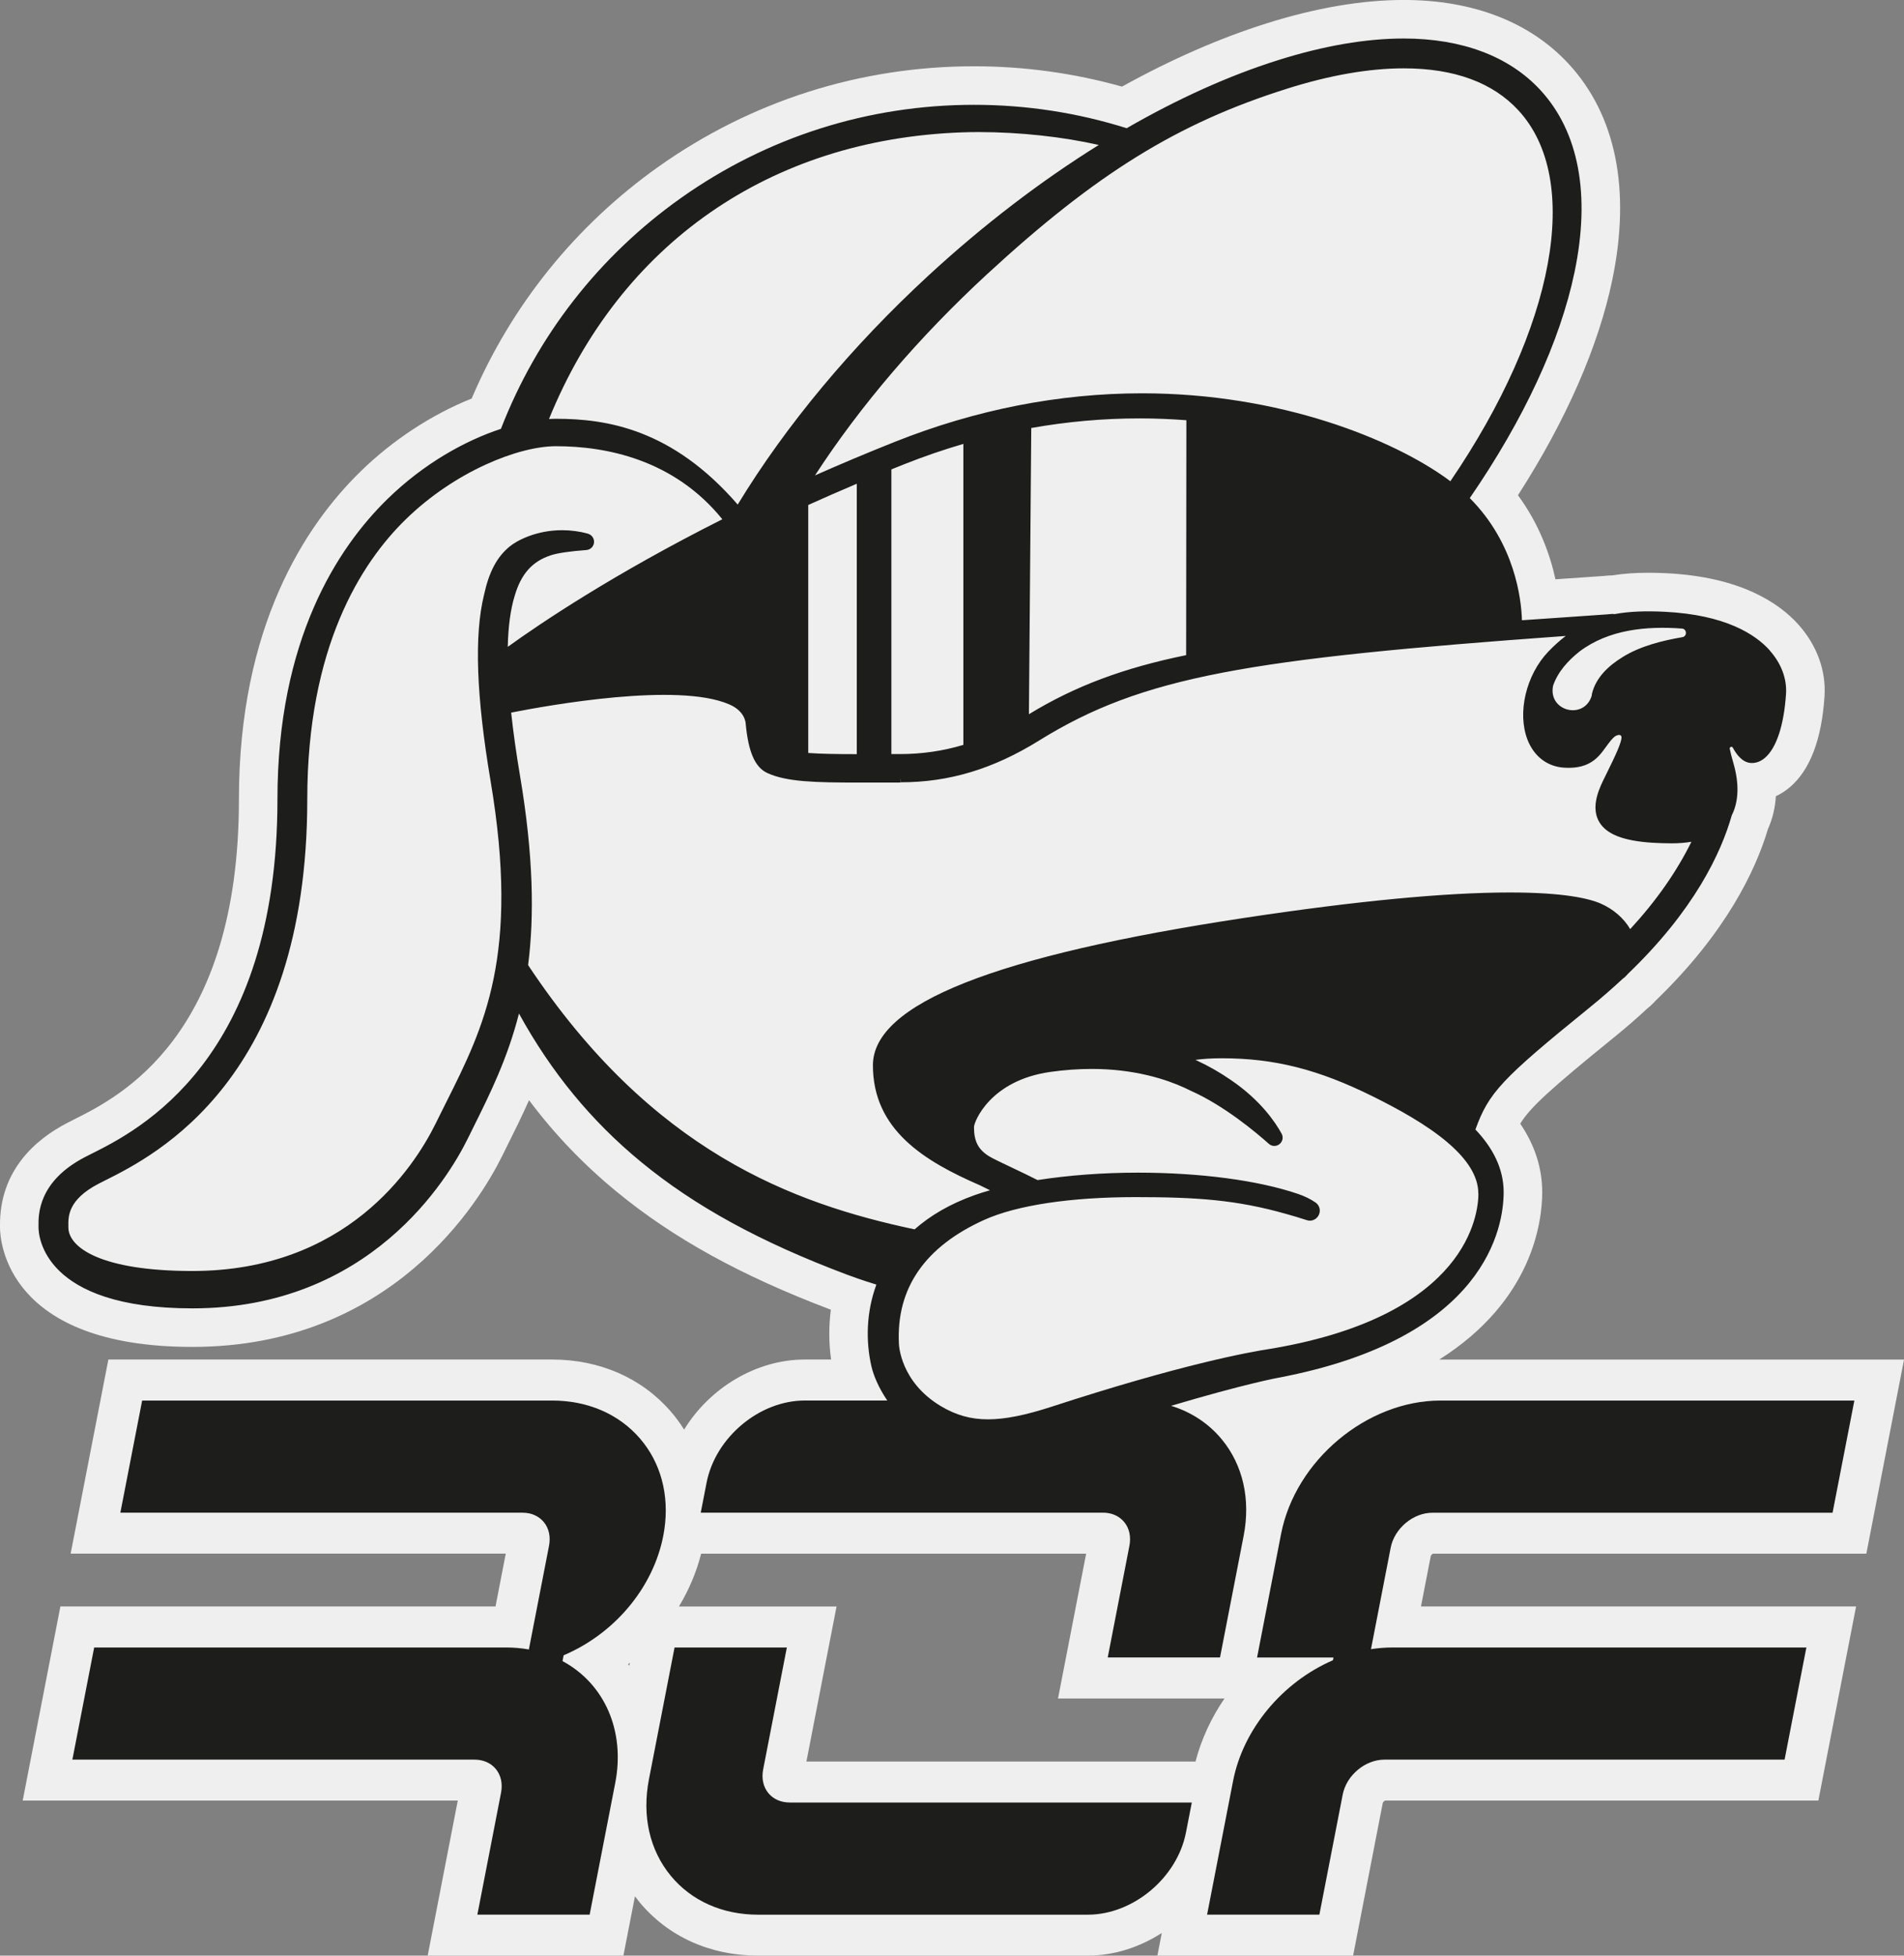<?xml version="1.0" encoding="UTF-8"?>
<svg id="Layer_2" data-name="Layer 2" xmlns="http://www.w3.org/2000/svg" viewBox="0 0 553.59 568.32">
  <rect x="0" y="0" width="553.59" height="568.32" fill="#808080" stroke="none"/>
  <defs>
    <style>
      .cls-1 {
        fill: #efefef;
      }

      .cls-2 {
        fill: #1d1d1b;
      }
    </style>
  </defs>
  <g id="artwork">
    <g>
      <path class="cls-1" d="M416.66,451.51h125.98l10.96-56.41h-134.79c-.12,0-.23,0-.35,0,27.16-17.13,29.94-40.09,29.94-48.64,0-7-2.15-13.67-6.39-19.91,2.87-4.71,8.73-10.06,27.35-25.15,3.3-2.67,6.53-5.47,9.58-8.31.26-.2.54-.43.84-.7.57-.51,1.09-1.04,1.63-1.63,20.46-19.72,29.04-37.84,32.63-49.85,1.32-2.93,2.09-6.13,2.3-9.53,1.44-.66,2.8-1.54,4.07-2.62,5.85-4.97,9.24-13.85,10.07-26.4.49-7.41-2.19-14.8-7.54-20.8-5.58-6.25-16.78-13.92-38.47-14.98-1.88-.09-3.59-.13-5.22-.13-3.83,0-7.26.24-10.48.76-.84,0-1.55.08-2.07.13l-.19.02c-2.28.16-8.52.59-14.26.99-1.55-7.12-4.67-15.94-10.9-24.43,13.96-21.71,23.4-43.21,27.43-62.61,5.44-26.14,1.07-47.83-12.66-62.71-11.22-12.17-27.81-18.61-47.98-18.61-12.13,0-25.56,2.29-39.93,6.82-13.6,4.28-27.7,10.45-41.99,18.36-13.96-3.92-28.4-5.91-43.02-5.91-33.04,0-64.72,10.06-91.61,29.09-24.18,17.11-42.92,40.36-54.45,67.46-11.63,4.66-22.94,12.06-32.28,21.17-16.15,15.75-35.39,45.06-35.39,95.28,0,69.02-34.71,86.42-47.79,92.98l-.13.07c-.77.39-1.46.74-2.1,1.07C10.46,331.06-.21,340.07,0,356.37v.39c.03,3.91,1.95,34.66,55.94,34.66,58.1,0,83.61-42.45,90.04-55.44l1.47-2.96c2.07-4.16,4.26-8.55,6.37-13.29,7.41,9.88,15.82,18.65,25.4,26.53,16.51,13.59,36.34,24.52,62.35,34.35-.62,4.78-.6,9.67.07,14.48h-7.66c-14.18,0-27.67,8.29-35.07,20.36-1.15-1.84-2.44-3.6-3.89-5.27-8.43-9.73-20.67-15.09-34.47-15.09H31.51l-10.97,56.41h126.51l-2.98,15.35H17.56l-10.96,56.41h126.5l-5.66,29.14-3.09,15.91h56.91l3.35-17.23c.4.54.81,1.08,1.24,1.6,8.31,10.08,20.58,15.63,34.56,15.63h95.88c7.66,0,15.09-2.45,21.5-6.57l-1.28,6.57h56.91l8.63-44.42c.08-.2.42-.52.66-.63h125.98l7.87-40.49,3.1-15.92h-126.51l2.86-14.72c.08-.2.42-.52.66-.63ZM183.14,483.19l-.18.9c-.12-.16-.22-.32-.34-.47.18-.14.34-.29.52-.43ZM234.47,511.91l5.66-29.13,3.1-15.92h-45.83c2.9-4.81,5.1-9.99,6.46-15.35h111.94l-8.18,42.08h48.41c-3.85,5.61-6.73,11.81-8.43,18.32h-113.13Z"/>
      <path class="cls-2" d="M163.55,482.73l.33-1.69c15.56-6.61,27.03-20.93,29.3-36.7,1.44-10.01-1.1-19.37-7.15-26.35-6.13-7.08-15.18-10.98-25.46-10.98H41.33l-.23,1.18-5.77,29.68-.34,1.73h116.92c2.55,0,4.75.97,6.2,2.72,1.49,1.81,2.03,4.26,1.52,6.9l-5.86,30.13c-2.15-.39-4.37-.58-6.61-.58H27.38l-.23,1.18-5.77,29.68-.34,1.73h116.92c2.55,0,4.75.97,6.2,2.72,1.49,1.81,2.03,4.26,1.52,6.9l-6.55,33.7-.34,1.73h32.65l.23-1.18,7.22-37.13c2.92-15.04-3.08-28.79-15.34-35.37Z"/>
      <path class="cls-2" d="M229.61,523.82c-2.55,0-4.75-.97-6.2-2.72-1.49-1.81-2.03-4.26-1.52-6.9l6.55-33.7.34-1.73h-32.65l-.23,1.18-7.22,37.13c-2.06,10.61.19,20.57,6.35,28.04,6.01,7.28,15.02,11.3,25.37,11.3h95.88c13.18,0,25.98-10.71,28.54-23.88l1.36-6.98.34-1.73h-116.92Z"/>
      <path class="cls-2" d="M537.39,407.01h-118.58c-21.4,0-42.19,17.4-46.34,38.78l-6.64,34.16-.34,1.73h22.22l-.16.8c-14.76,6.38-26.12,20.07-29.03,35.07l-7.22,37.13-.34,1.73h32.65l.23-1.18,6.55-33.7c1.09-5.61,6.53-10.17,12.13-10.17h116.35l.23-1.18,5.77-29.68.34-1.73h-120.35c-2.05,0-4.15.16-6.25.49l1.06-5.44,4.67-24.04c1.09-5.61,6.53-10.17,12.13-10.17h116.35l.23-1.18,5.77-29.68.34-1.73h-1.76Z"/>
      <path class="cls-2" d="M514.58,189.03c-4.17-4.67-12.89-10.38-30.64-11.25-5.34-.25-10.11-.14-14.53.69-.48-.1-1-.04-1.51.01-.2.02-.4.04-.61.06-5.28.37-10.38.72-15.31,1.06-3.23.22-6.38.44-9.47.65-.19-6.16-2.02-22.31-15.17-35.5,15.76-22.91,26.28-45.57,30.47-65.72,4.67-22.45,1.24-40.72-9.93-52.84-9.04-9.81-22.79-15-39.75-15-10.99,0-23.29,2.12-36.56,6.3-14.27,4.5-29.12,11.2-43.99,19.77-14.31-4.51-29.23-6.8-44.38-6.8-30.71,0-60.15,9.35-85.14,27.03-23.84,16.87-41.91,40.06-52.41,67.13-10.51,3.47-22.44,10.11-32.97,20.38-14.6,14.24-32.01,40.95-32.01,87.26,0,75.93-40.61,96.29-53.95,102.98l-.15.07c-.72.36-1.37.69-1.94.99-13.59,7.08-13.47,16.77-13.43,19.96v.42c0,2.39,1.26,23.54,44.74,23.54,51.64,0,74.29-37.67,80.01-49.22l1.47-2.97c5.03-10.11,10.14-20.38,13.47-33.49,9.39,17.07,21.05,31.24,35.44,43.08,15.68,12.91,34.71,23.32,59.88,32.78,1.18.45,4.48,1.65,8.6,2.91-2.97,8.05-3.1,16.48-1.45,23.72.61,2.68,2.12,6.31,4.62,9.97h-24c-13.18,0-25.98,10.71-28.54,23.88l-1.36,6.98-.34,1.73h116.92c2.55,0,4.75.97,6.2,2.72,1.49,1.81,2.03,4.26,1.52,6.9l-5.97,30.73-.34,1.73h32.65l.23-1.18,6.64-34.16c2.06-10.61-.19-20.57-6.35-28.04-3.84-4.65-8.9-7.96-14.75-9.75,21.41-6.37,31.01-8.13,31.14-8.15,60.84-11.51,65.56-44.19,65.56-53.93,0-6.98-3.26-13-8.21-18.22,3.89-10.68,7.43-14.56,33.31-35.53,3.44-2.79,6.59-5.55,9.51-8.27.16-.11.33-.22.47-.35.38-.34.72-.69,1.03-1.06,19.29-18.48,27.09-35.11,30.22-46.1,2.02-3.96,2.2-9.25.47-15.16-.5-1.69-.83-3.06-1.06-4.16-.11-.55.63-.81.9-.32,1.05,1.97,2.75,4.23,5.14,4.43,1,.08,2.54-.08,4.17-1.47,3.36-2.85,5.54-9.46,6.15-18.6.29-4.39-1.39-8.86-4.73-12.6ZM459.24,189.33c8.62-6.46,19.49-7.41,29.76-6.67,1.47.08,1.62,2.22.18,2.5-5.88,1-12.3,2.62-17.32,5.74-4.21,2.57-7.85,5.99-9,10.71-.01.1-.05.24-.05.31.01.04-.03.25.05.02-2,7.42-12.8,4.91-11.31-2.64,1.39-4.09,4.42-7.38,7.69-9.96ZM374.17,25.78c12.47-3.93,23.9-5.92,33.98-5.92,14.65,0,25.87,4.11,33.34,12.22,18.63,20.21,10.61,63.19-19.8,107.78-.23-.17-.44-.34-.67-.51-15.84-11.56-48.64-25.05-88.94-25.05-24.17,0-48.36,4.74-71.89,14.1-8.14,3.24-15.88,6.5-23.23,9.76,13.14-20.21,30.25-40.23,50.03-58.47,31.77-29.28,55.4-43.89,87.18-53.9ZM344.94,122.12l-.07,68.27c-18.11,3.71-32.22,8.93-45.71,17.17l.68-83.18c10.43-1.85,20.93-2.79,31.47-2.79,4.66,0,9.21.19,13.63.53ZM280.1,216.47c-6.02,1.8-12.12,2.67-18.52,2.67-.82,0-1.62,0-2.41,0v-82.73c1.22-.49,2.45-.99,3.69-1.48,5.7-2.27,11.45-4.24,17.24-5.93v87.46ZM249.11,140.58v78.58c-5.64,0-10.3-.07-14.11-.34v-72.07c4.54-2.05,9.24-4.11,14.11-6.17ZM279.6,38.47c1.6-.06,3.28-.09,4.98-.09,11.91,0,24.55,1.39,34.89,3.75-16.83,10.47-33.58,23.26-49.47,37.9-22.41,20.66-41.52,43.6-55.51,66.6-19.05-21.98-38.12-24.93-52.84-24.93-.65,0-1.34.03-2.03.07,20.76-50.98,64.22-81.26,119.98-83.3ZM170.94,155.08c-2.47-.67-4.99-1-7.51-1-7.49,0-13.11,2.98-15.25,4.74-3.71,3.05-6.01,7.4-7.46,14.09-2.87,11.71-2.24,29.38,1.91,54.01,8.55,50.66-1.88,71.48-12.94,93.51-.53,1.05-1.06,2.11-1.58,3.17l-1.48,2.98c-6.36,12.86-25.99,42.78-70.69,42.78-26.61,0-36.06-6.84-36.06-12.69v-.5c-.04-2.64-.1-7.54,8.75-12.15.57-.3,1.24-.63,1.97-1,14.53-7.28,58.74-29.45,58.74-110.74,0-44.16,15.56-68.61,28.62-81.34,14.32-13.97,32.81-21.27,43.68-21.27,14.5,0,34.26,3.79,48.38,21.23-31.74,15.97-52.84,30.19-62.39,37.08.14-5.96.8-10.88,2.01-14.81,1.87-6.4,5.11-10.03,10.53-11.81,1.92-.63,5.59-1.17,10.32-1.52,1.18-.09,2.11-1,2.22-2.17.11-1.18-.64-2.26-1.78-2.57ZM429.85,346.84c0,5.8-2.88,35.23-59.71,45.01h-.03s-.03.01-.03.01c-.03,0-.14.02-.31.05-6.75,1.01-26.5,4.66-63.89,16.85-7.76,2.53-13.69,3.71-18.64,3.71s-9.31-1.2-13.76-3.88c-11.68-7.04-12.11-17.68-12.12-18.13-.79-16.08,7.55-28.15,24.78-35.94,9.46-4.27,25.08-6.63,43.98-6.63,17.75,0,29.43.77,44.05,4.95,1.6.43,3.53,1.02,5.77,1.74.3.1.61.15.91.15,1.26,0,2.37-.83,2.75-2.06.38-1.22-.08-2.52-1.14-3.24-1.45-.99-3.15-1.82-5.07-2.47-11.49-3.93-28.45-6.18-46.53-6.18-10.21,0-20.28.77-29.19,2.16-2-1.03-4.45-2.2-7.36-3.58-2.87-1.36-5.8-2.74-6.85-3.41-3.07-1.96-4.27-4.31-4.27-8.41,0-1.53,4.67-13.54,22.13-16.02,4.11-.59,8.19-.88,12.11-.88,6.08,0,11.36.72,15.81,1.74.21.06.42.12.64.15,4.33,1.04,7.85,2.36,10.49,3.57.56.25,1.12.52,1.67.8l.04.02.04.02c9.8,4.33,19.2,12.25,22.79,15.46.44.4,1.01.62,1.6.62.85,0,1.65-.46,2.08-1.19.44-.73.45-1.62.04-2.38-1.79-3.27-6.06-9.64-14.57-15.47-3.29-2.28-6.68-4.22-10.08-5.78-.13-.06-.28-.12-.42-.19,2.13-.29,4.65-.47,7.65-.47,15.33,0,28.09,3.22,44.01,11.12,7.14,3.54,15.55,8.12,21.75,13.42.16.17.34.32.53.46,4.92,4.34,8.32,9.15,8.32,14.27ZM473.97,269.99c-1.82-3.11-4.87-5.81-8.59-7.42-3.37-1.46-10.69-3.21-26.39-3.21-18.75,0-44.59,2.47-76.81,7.33-72.93,11.01-108.38,25.04-108.38,42.88,0,18.77,14.93,27.86,31.1,34.88.86.44,1.85.93,2.94,1.45-1.56.44-3.04.91-4.43,1.4-7.25,2.57-13,6-17.49,9.96-35.54-7.52-76.48-22.75-112.37-76.79,1.82-14.32,1.55-31.91-2.35-55-1.13-6.69-1.98-12.8-2.58-18.38,11.04-2.18,48.42-8.86,63.31-2.43,4.71,1.95,4.87,5.43,4.88,5.64.77,8.28,2.72,12.71,6.32,14.36,5.62,2.57,13.89,2.76,26.83,2.76,1.7,0,3.48,0,5.37,0,2.04,0,4.2,0,6.47,0v-.96l.04-.08v.96c14.13,0,26.95-3.86,40.32-12.16,30.03-18.63,60.77-23.72,153.08-30.37-1.7,1.3-3.38,2.79-5.06,4.55-6.49,6.78-9.09,17.8-6.05,25.62,1.88,4.83,5.74,7.79,10.6,8.11,8.33.55,10.6-3.95,12.86-6.93,1.3-1.72,1.86-2.15,2.34-2.37.46-.2,1.26-.45,1.5.26.28,1.39-2.14,6.3-3.91,9.91-.47.96-.96,1.95-1.46,2.98-1.6,3.31-3.44,8.17-.97,12.11,2.15,3.43,6.94,5.3,15.24,5.85,1.74.11,3.63.17,5.68.18,2.09,0,4.01-.15,5.77-.46-4.27,8.67-10.21,17.16-17.82,25.41Z"/>
    </g>
  </g>
</svg>